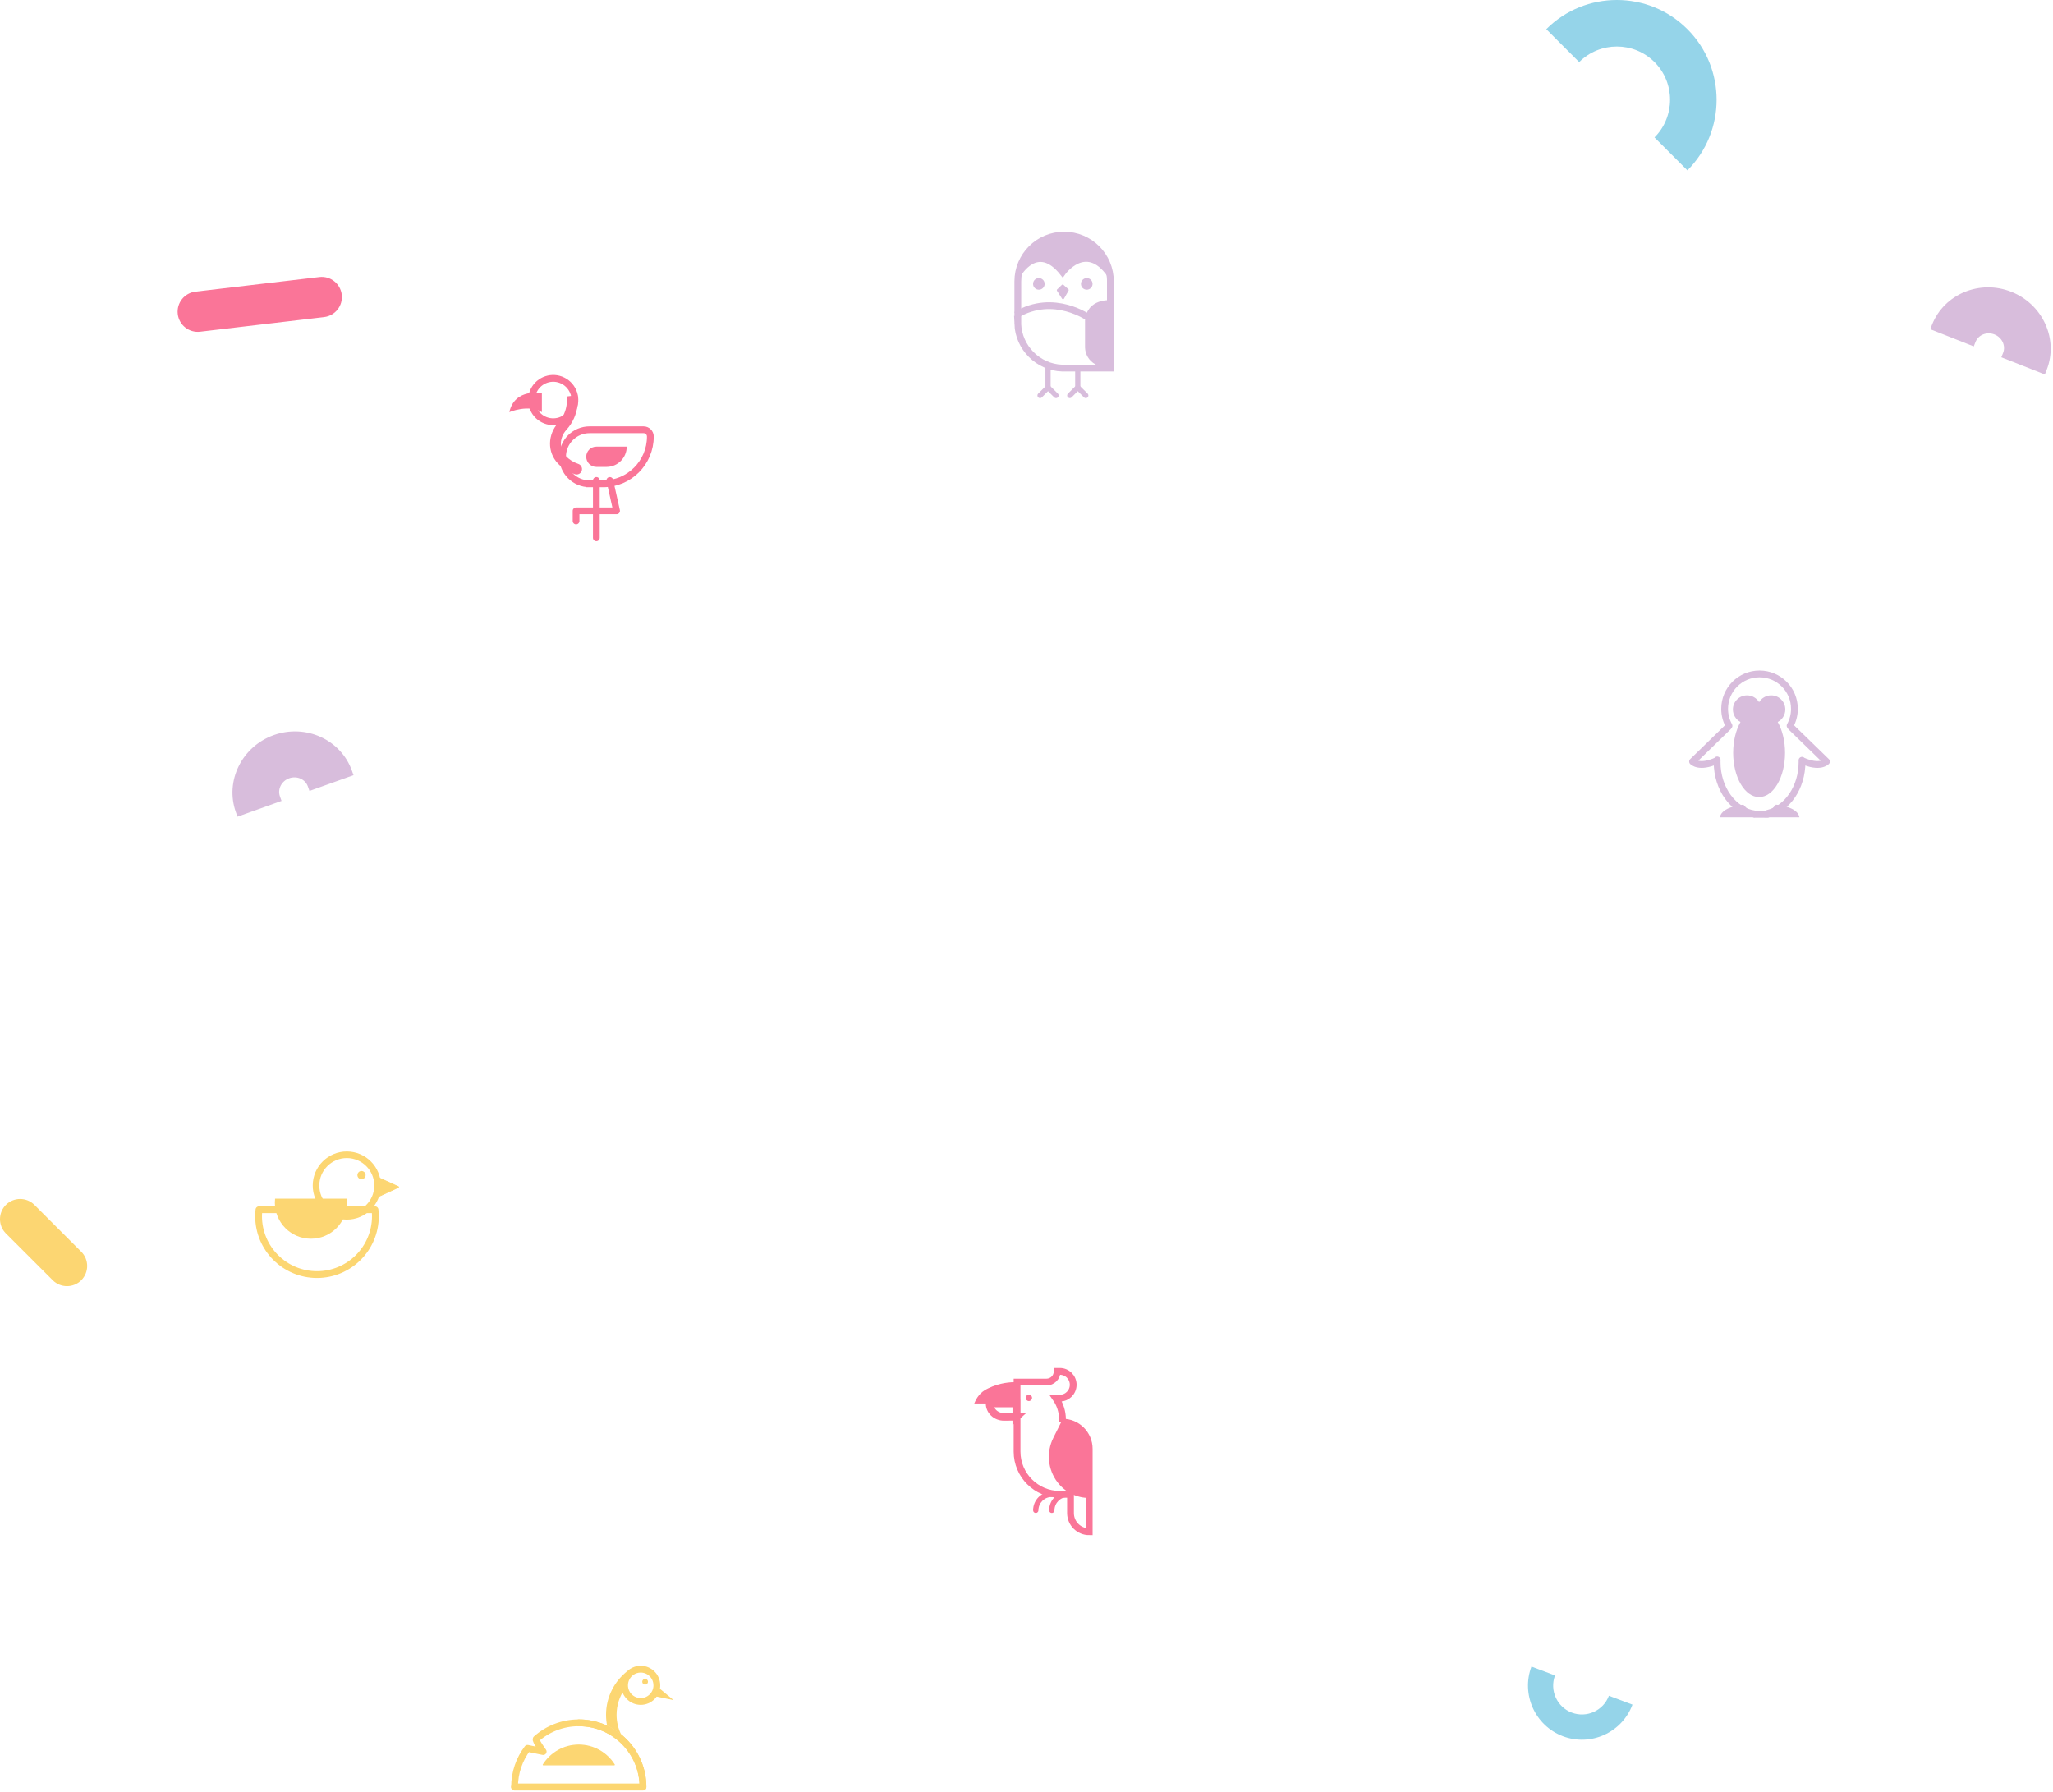 <svg xmlns="http://www.w3.org/2000/svg" width="786" height="686" viewBox="0 0 786 686" fill="none"><path d="M90.301 310.908L90.921 312.638L107.791 306.608L107.171 304.878C106.181 302.108 107.781 298.998 110.721 297.948C113.671 296.898 116.871 298.288 117.861 301.058L118.481 302.788L135.351 296.758L134.731 295.028C130.481 283.148 117.061 277.038 104.811 281.418C92.561 285.798 86.051 299.028 90.301 310.908Z" fill="#D8BDDC"></path><path d="M122.274 106.054C126.504 105.554 130.344 108.584 130.844 112.814C131.344 117.044 128.314 120.884 124.084 121.384L76.624 126.984C72.394 127.484 68.554 124.454 68.054 120.224C67.554 115.994 70.584 112.154 74.814 111.654L122.284 106.054H122.274Z" fill="#FA7598"></path><path d="M601.783 655.637C596.094 653.49 593.201 647.103 595.342 641.399L586.322 638C582.314 648.692 587.728 660.657 598.392 664.675C609.057 668.692 620.993 663.265 625 652.574L615.979 649.174C613.843 654.878 607.467 657.778 601.778 655.631L601.783 655.637Z" fill="#95D4E9"></path><path d="M633.43 23.765C641.38 31.715 641.38 44.645 633.43 52.605L646.03 65.205C660.93 50.305 660.93 26.065 646.03 11.175C631.13 -3.725 606.9 -3.725 592 11.175L604.6 23.775C612.55 15.825 625.48 15.825 633.43 23.775V23.765Z" fill="#95D4E9"></path><path d="M739.68 124.318L739 126.028L755.66 132.608L756.34 130.898C757.42 128.168 760.67 126.878 763.58 128.028C766.49 129.178 767.98 132.338 766.9 135.068L766.22 136.778L782.88 143.358L783.56 141.648C788.2 129.908 782.12 116.478 770.03 111.698C757.93 106.918 744.32 112.578 739.68 124.318Z" fill="#D8BDDC"></path><path d="M2.257 472.178C-0.752 469.168 -0.752 464.278 2.257 461.257C5.277 458.247 10.158 458.247 13.178 461.257L31.108 479.188C34.127 482.198 34.127 487.088 31.108 490.108C28.087 493.128 23.207 493.118 20.188 490.108L2.257 472.178Z" fill="#FCD672"></path><path d="M228.31 207.181C227.6 207.181 227.02 206.601 227.02 205.891V183.911C227.02 183.201 227.6 182.621 228.31 182.621C229.02 182.621 229.6 183.201 229.6 183.911V205.891C229.6 206.601 229.02 207.181 228.31 207.181Z" fill="#FA7598"></path><path d="M220.55 200.721C219.84 200.721 219.26 200.141 219.26 199.431V195.551C219.26 194.841 219.84 194.261 220.55 194.261H234.45L232.21 184.201C232.06 183.501 232.5 182.811 233.19 182.661C233.89 182.511 234.58 182.951 234.73 183.641L237.32 195.271C237.4 195.651 237.32 196.051 237.07 196.361C236.82 196.671 236.45 196.841 236.06 196.841H221.84V199.431C221.84 200.141 221.26 200.721 220.55 200.721Z" fill="#FA7598"></path><path d="M207.46 150.501C207.46 150.501 197.08 148.421 195 157.771C195 157.771 202.27 154.661 207.46 157.771V150.501Z" fill="#FA7598"></path><path d="M216.95 151.781C216.96 151.871 217.9 157.241 213.79 161.751C209.58 166.381 209.5 173.121 213.6 177.431C215.39 179.311 217.57 180.691 220.09 181.531C220.31 181.601 220.53 181.641 220.75 181.641C221.62 181.641 222.43 181.091 222.72 180.221C223.08 179.131 222.49 177.961 221.41 177.591C219.54 176.971 217.93 175.951 216.61 174.571C214.03 171.851 214.13 167.541 216.86 164.541C222.25 158.611 221.12 151.711 221.07 151.281" fill="#FA7598"></path><path d="M225.72 185.211H230.89C240.89 185.211 248.99 177.111 248.99 167.111C248.99 165.681 247.83 164.521 246.4 164.521H225.72C220.01 164.521 215.38 169.151 215.38 174.861C215.38 180.571 220.01 185.201 225.72 185.201V185.211Z" stroke="#FA7598" stroke-width="2.6" stroke-miterlimit="10"></path><path d="M219.214 156.885C221.278 152.792 219.633 147.801 215.54 145.737C211.447 143.673 206.455 145.318 204.391 149.411C202.327 153.504 203.972 158.495 208.065 160.559C212.158 162.623 217.15 160.978 219.214 156.885Z" stroke="#FA7598" stroke-width="2.6" stroke-miterlimit="10"></path><path d="M228.31 178.741H232.19C236.47 178.741 239.95 175.271 239.95 170.981H228.32C226.18 170.981 224.44 172.721 224.44 174.861C224.44 177.001 226.18 178.741 228.32 178.741H228.31Z" fill="#FA7598"></path><path d="M105.31 458.877C105.26 459.377 105.23 459.887 105.23 460.397C105.23 468.027 111.41 474.207 119.04 474.207C126.67 474.207 132.85 468.027 132.85 460.397C132.85 459.887 132.82 459.377 132.77 458.877H105.32H105.31Z" fill="#FCD672"></path><path d="M99.14 463.117C99.05 463.927 99 464.747 99 465.577C99 477.927 109.01 487.937 121.36 487.937C133.71 487.937 143.72 477.927 143.72 465.577C143.72 464.747 143.67 463.927 143.58 463.117H99.14Z" stroke="#FCD672" stroke-width="2.6" stroke-linecap="round" stroke-linejoin="round"></path><path d="M144.553 453.936C144.596 447.43 139.357 442.121 132.852 442.078C126.346 442.035 121.037 447.274 120.994 453.78C120.951 460.285 126.189 465.594 132.695 465.638C139.201 465.681 144.51 460.442 144.553 453.936Z" stroke="#FCD672" stroke-width="2.52" stroke-linecap="round" stroke-linejoin="round"></path><path d="M144.74 458.137C144.69 458.137 144.64 458.107 144.61 458.057C142.06 453.907 144.68 450.887 144.71 450.857C144.74 450.827 144.78 450.807 144.83 450.807C144.85 450.807 144.87 450.807 144.9 450.817L152.52 454.287C152.58 454.317 152.61 454.367 152.61 454.427C152.61 454.487 152.57 454.547 152.52 454.567L144.82 458.117C144.82 458.117 144.78 458.127 144.75 458.127L144.74 458.137Z" fill="#FCD672"></path><path d="M144.82 450.967L152.44 454.437L144.74 457.987C142.22 453.887 144.82 450.977 144.82 450.977M144.82 450.647C144.73 450.647 144.65 450.687 144.58 450.757C144.55 450.787 141.85 453.897 144.47 458.147C144.53 458.247 144.63 458.297 144.74 458.297C144.78 458.297 144.83 458.297 144.87 458.267L152.57 454.717C152.68 454.667 152.75 454.557 152.75 454.427C152.75 454.307 152.68 454.187 152.57 454.137L144.95 450.667C144.95 450.667 144.86 450.637 144.82 450.637V450.647Z" fill="#FCD672"></path><path d="M139.97 449.867C139.97 450.737 139.27 451.437 138.4 451.437C137.53 451.437 136.83 450.737 136.83 449.867C136.83 448.997 137.53 448.297 138.4 448.297C139.27 448.297 139.97 448.997 139.97 449.867Z" fill="#FCD672"></path><path d="M251.48 645.18C251.48 648.59 248.71 651.36 245.3 651.36C241.89 651.36 239.12 648.59 239.12 645.18C239.12 643.05 240.2 641.17 241.84 640.06C242.83 639.39 244.01 639 245.29 639C248.7 639 251.47 641.76 251.47 645.18H251.48Z" stroke="#FCD672" stroke-width="2.6" stroke-linecap="round" stroke-linejoin="round"></path><path d="M251.79 645.8L250.14 649.24L257.88 650.85L251.79 645.8Z" fill="#FCD672"></path><path d="M221.59 668.06C215.87 668.06 210.84 671.07 207.99 675.59H235.18C232.34 671.07 227.3 668.06 221.58 668.06H221.59Z" fill="#FCD672" stroke="#FCD672" stroke-width="0.43" stroke-linecap="round" stroke-linejoin="round"></path><path d="M221.59 659.53C215.33 659.53 209.63 661.87 205.29 665.72C204.79 666.17 207.96 670.54 207.96 670.54L201.97 669.3C198.85 673.42 197 678.55 197 684.11H246.16C246.16 670.53 235.15 659.53 221.58 659.53H221.59Z" stroke="#FCD672" stroke-width="2.6" stroke-linecap="round" stroke-linejoin="round"></path><path d="M197.01 684.11H246.17C246.17 670.53 235.16 659.53 221.59 659.53" stroke="#FCD672" stroke-width="2.6" stroke-linecap="round" stroke-linejoin="round"></path><path d="M248.08 643.81C248.08 644.42 247.59 644.91 246.98 644.91C246.37 644.91 245.88 644.42 245.88 643.81C245.88 643.2 246.37 642.71 246.98 642.71C247.59 642.71 248.08 643.2 248.08 643.81Z" fill="#FCD672"></path><path d="M239.05 646.75C238.72 645.95 238.54 645.08 238.54 644.17C238.54 642.5 239.15 640.92 240.23 639.7C235.24 643.59 232.02 649.65 232.02 656.46C232.02 657.9 232.17 659.3 232.44 660.65C234.37 661.55 236.16 662.67 237.8 664C236.68 661.72 236.06 659.16 236.06 656.46C236.06 652.86 237.17 649.52 239.07 646.75H239.05Z" fill="#FCD672"></path><path d="M675.45 312.9H688.89C688.89 312.9 688.99 309.09 679.93 308.04L675.45 312.9Z" fill="#D8BDDC"></path><path d="M671.93 312.9H658.49C658.49 312.9 658.39 309.09 667.45 308.04L671.93 312.9Z" fill="#D8BDDC"></path><path d="M685.82 278.47C685.66 278.25 685.5 278.03 685.34 277.82C686.4 275.91 687 273.7 687 271.36C687 263.98 681.02 258 673.64 258C666.26 258 660.28 263.98 660.28 271.36C660.28 273.72 660.89 275.93 661.96 277.85C661.84 278 661.73 278.15 661.62 278.3L648 291.54C648 291.54 650.48 294.3 657.34 291.16L657.42 290.92C657.42 291.19 657.4 291.46 657.4 291.73C657.4 301.99 663.67 310.44 671.75 311.6V311.74H676.71V311.38C684.23 309.62 689.91 301.49 689.91 291.73C689.91 291.5 689.91 291.28 689.9 291.05L689.94 291.16C696.8 294.31 699.28 291.54 699.28 291.54L685.82 278.46V278.47Z" stroke="#D8BDDC" stroke-width="2.6" stroke-linecap="round" stroke-linejoin="round"></path><path d="M683.51 271.61C683.51 268.62 681.09 266.2 678.1 266.2C676.14 266.2 674.43 267.25 673.48 268.81C672.53 267.25 670.82 266.2 668.86 266.2C665.87 266.2 663.45 268.62 663.45 271.61C663.45 273.69 664.63 275.5 666.35 276.4C664.62 279.45 663.55 283.61 663.55 288.19C663.55 297.55 667.99 305.14 673.48 305.14C678.97 305.14 683.41 297.55 683.41 288.19C683.41 283.61 682.34 279.45 680.61 276.4C682.33 275.5 683.51 273.69 683.51 271.61Z" fill="#D8BDDC"></path><path d="M425.12 107.72C425.12 97.93 417.19 90 407.4 90C397.61 90 389.68 97.93 389.68 107.72V124L389.66 123.98C390.01 133.12 397.45 140.57 406.59 140.91H425.11V107.72H425.12Z" stroke="#D8BDDC" stroke-width="2.6" stroke-miterlimit="10"></path><path d="M425.2 114.93C425.2 114.93 416.26 114.09 415.41 122.61V132.74C415.41 132.74 414.9 140.59 425.54 141.01" fill="#D8BDDC"></path><path d="M417.11 121.84C417.11 121.84 403.52 111.88 389 120.57" stroke="#D8BDDC" stroke-width="2.6" stroke-miterlimit="10"></path><path d="M418.29 108.68C418.29 109.91 417.3 110.9 416.07 110.9C414.84 110.9 413.85 109.91 413.85 108.68C413.85 107.45 414.84 106.46 416.07 106.46C417.3 106.46 418.29 107.45 418.29 108.68Z" fill="#D8BDDC"></path><path d="M399.95 108.68C399.95 109.91 398.96 110.9 397.73 110.9C396.5 110.9 395.51 109.91 395.51 108.68C395.51 107.45 396.5 106.46 397.73 106.46C398.96 106.46 399.95 107.45 399.95 108.68Z" fill="#D8BDDC"></path><path d="M389.96 104.97C389.96 104.97 397.16 92.26 406.84 104.52C406.84 104.52 415.62 92.03 424.84 105.08" stroke="#D8BDDC" stroke-width="2.17" stroke-miterlimit="10"></path><path d="M406.85 109.36L408.73 111.03L406.98 114.11L405.04 111.09L406.85 109.36Z" fill="#D8BDDC" stroke="#D8BDDC" stroke-width="0.87" stroke-linecap="round" stroke-linejoin="round"></path><path d="M412.63 148.34L415.7 151.4" stroke="#D8BDDC" stroke-width="2" stroke-linecap="round" stroke-linejoin="round"></path><path d="M412.63 141V148.34L409.57 151.4" stroke="#D8BDDC" stroke-width="2" stroke-linecap="round" stroke-linejoin="round"></path><path d="M401.24 148.34L404.31 151.4" stroke="#D8BDDC" stroke-width="2" stroke-linecap="round" stroke-linejoin="round"></path><path d="M401.24 139.85V148.34L398.18 151.4" stroke="#D8BDDC" stroke-width="2" stroke-linecap="round" stroke-linejoin="round"></path><path d="M390.86 101.36C390.86 101.36 394.77 90 407.4 90C420.03 90 424.84 102.28 424.84 102.28L423.19 103.01C423.19 103.01 416.03 93.19 406.84 104.52C406.84 104.52 401.81 94.63 390.86 101.36Z" fill="#D8BDDC"></path><path d="M406.78 544.45V543.43C406.78 540.38 405.82 537.56 404.2 535.24H405.76C408.59 535.24 410.88 532.95 410.88 530.12C410.88 527.29 408.59 525 405.76 525H404.74C404.74 527.26 402.91 529.09 400.65 529.09H389.39V555.7C389.39 564.74 396.72 572.07 405.76 572.07H409.85V579.23C409.85 583.19 413.06 586.39 417.01 586.39V554.66C417.01 549.01 412.43 544.43 406.78 544.43V544.45Z" stroke="#FA7598" stroke-width="2.6" stroke-miterlimit="10"></path><path d="M373.01 537.28H389.38V529.09C386.65 529.09 382.82 529.34 378.46 531.43C376.28 532.48 374.46 533.74 373 537.28H373.01Z" fill="#FA7598"></path><path d="M389.1 542.39V537.28H378.87C378.87 540.12 381.32 542.42 384.36 542.42L389.11 542.38L389.1 542.39Z" stroke="#FA7598" stroke-width="2.91" stroke-miterlimit="10"></path><path d="M396.55 579.2C395.98 579.2 395.53 578.74 395.53 578.18C395.53 574.23 398.74 571.02 402.69 571.02C403.26 571.02 403.71 571.48 403.71 572.04C403.71 572.6 403.25 573.06 402.69 573.06C399.87 573.06 397.57 575.36 397.57 578.18C397.57 578.75 397.11 579.2 396.55 579.2Z" fill="#FA7598"></path><path d="M417.02 573.46V555.19C417.02 549.25 412.21 544.44 406.27 544.44L403.27 550.45C400.51 555.98 401.14 562.6 404.91 567.5C407.8 571.26 412.28 573.46 417.02 573.46Z" fill="#FA7598"></path><path d="M402.69 579.2C402.12 579.2 401.67 578.74 401.67 578.18C401.67 574.23 404.88 571.02 408.83 571.02C409.4 571.02 409.85 571.48 409.85 572.04C409.85 572.6 409.39 573.06 408.83 573.06C406.01 573.06 403.71 575.36 403.71 578.18C403.71 578.75 403.25 579.2 402.69 579.2Z" fill="#FA7598"></path><path d="M393.91 536.36C394.584 536.36 395.13 535.814 395.13 535.14C395.13 534.466 394.584 533.92 393.91 533.92C393.236 533.92 392.69 534.466 392.69 535.14C392.69 535.814 393.236 536.36 393.91 536.36Z" fill="#FA7598"></path></svg>